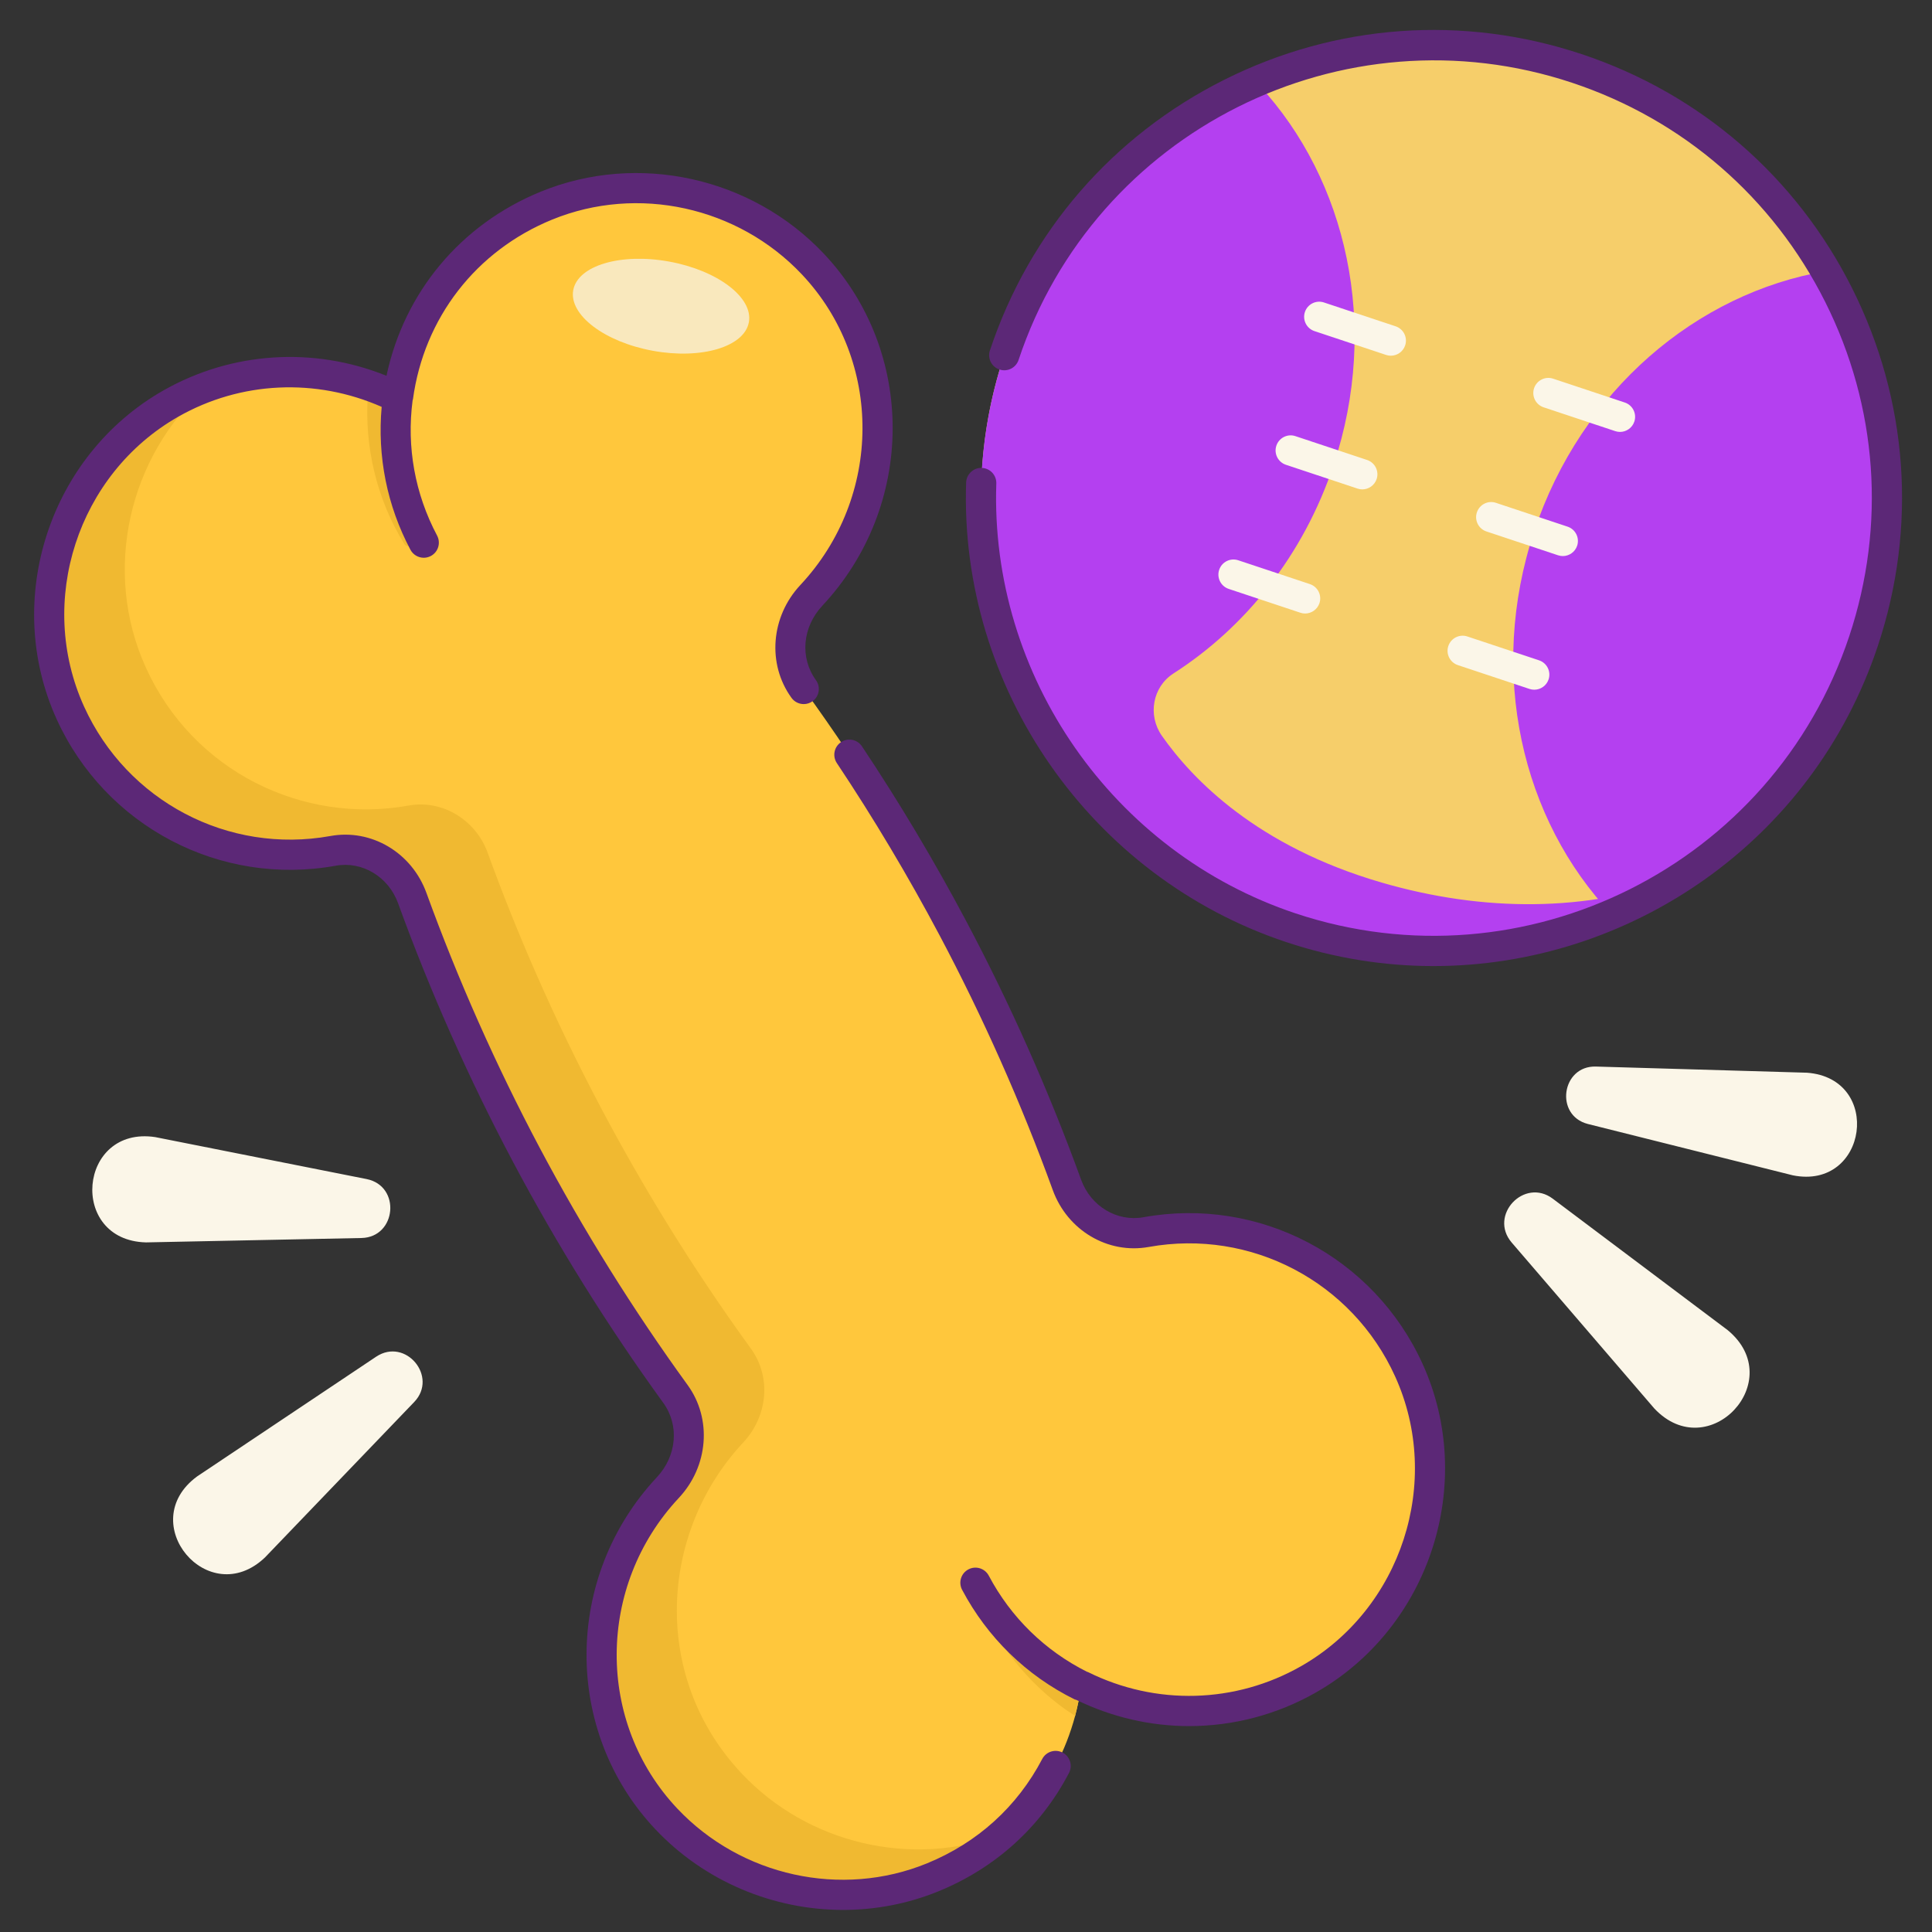 <svg xmlns="http://www.w3.org/2000/svg" viewBox="0 0 128 128" id="8939994"><rect x="0" y="0" width="128" height="128" fill="#333333" stroke="none"/><g id="Pet_Toys" fill="#000000" class="color000000 svgShape"><g fill="#000000" class="color000000 svgShape"><path fill="#fbf6e8" d="M23.951 82.021l-14.28.291c-5.157-.133-4.492-7.745.614-6.976 0 0 14.009 2.781 14.009 2.781C26.584 78.583 26.268 81.97 23.951 82.021L23.951 82.021zM27.443 92.886l-9.892 10.303c-3.74 3.553-8.653-2.3-4.499-5.367 0 0 11.873-7.94 11.873-7.94C26.874 88.594 29.045 91.212 27.443 92.886L27.443 92.886zM102.871 79.414l11.595 8.713c4.038 3.336-1.261 9.004-4.861 5.191 0 0-9.454-10.999-9.454-10.999C98.613 80.512 100.987 78.004 102.871 79.414L102.871 79.414zM105.727 70.662l13.991.408c5.041.38 4.021 7.798-.94 6.798 0 0-13.577-3.401-13.577-3.401C102.983 73.899 103.457 70.6 105.727 70.662L105.727 70.662z" class="coloreae8fb svgShape"></path><path fill="#ffc73c" d="M86.69,111.26c-4.46,2.55-9.61,2.69-14,0.88c-0.36-0.14-0.71-0.3-1.06-0.47c-0.09,0.68-0.23,1.35-0.4,2.01   c-1.24,4.63-4.53,8.7-9.44,10.7c-6.06,2.47-13.15,0.89-17.64-3.87c-6.05-6.41-5.46-16.01,0.1-21.95c1.6-1.72,1.88-4.3,0.5-6.21   c-4.12-5.68-7.35-11.08-9.88-15.85c-3.22-6.07-5.68-11.83-7.56-17c-0.78-2.16-2.98-3.54-5.24-3.13   c-6.98,1.26-14.28-2.24-17.41-9.15c-3.37-7.43-0.44-16.44,6.65-20.48c4.21-2.41,9.04-2.67,13.25-1.17   c0.62,0.21,1.22,0.47,1.81,0.76c0.73-5.44,4.23-10.42,9.84-12.71c6.06-2.47,13.15-0.89,17.64,3.87c6.05,6.41,5.47,16.01-0.1,21.95   c-1.6,1.72-1.88,4.3-0.5,6.21c4.12,5.68,7.35,11.08,9.88,15.85c3.22,6.07,5.68,11.83,7.56,17c0.78,2.16,2.98,3.54,5.24,3.13   c6.98-1.26,14.28,2.24,17.41,9.15C96.71,98.21,93.78,107.22,86.69,111.26z" class="colorffb555 svgShape"></path><path fill="#f0b931" d="M49.15 117.51c-6.05-6.41-5.46-16.01.1-21.95 1.6-1.72 1.88-4.3.5-6.21-4.12-5.68-7.35-11.08-9.88-15.85-3.22-6.07-5.68-11.83-7.56-17-.78-2.16-2.98-3.54-5.24-3.13-6.98 1.26-14.28-2.24-17.41-9.15-2.909-6.414-1.115-13.998 3.988-18.553-.793.297-1.578.638-2.338 1.073C4.22 30.78 1.29 39.79 4.66 47.22c3.13 6.91 10.43 10.41 17.41 9.15 2.26-.41 4.46.97 5.24 3.13 1.88 5.17 4.34 10.93 7.56 17 2.53 4.77 5.76 10.17 9.88 15.85 1.38 1.91 1.1 4.49-.5 6.21-5.56 5.94-6.15 15.54-.1 21.95 4.49 4.76 11.58 6.34 17.64 3.87 1.738-.708 3.262-1.686 4.576-2.846C60.401 123.764 53.536 122.16 49.15 117.51zM68.81 109.53c.85.83 1.8 1.54 2.82 2.14-.09.68-.23 1.35-.4 2.01-.23-.15-.47-.31-.65-.43-2.47-1.77-4.47-4.24-5.65-7.03-.12-.28.01-.61.29-.74.27-.11.59 0 .72.26C66.7 107.15 67.67 108.44 68.81 109.53zM26.77 36.01c-1.79-2.89-2.66-6.43-2.39-9.95.01-.18.07-.35.18-.49.62.21 1.22.47 1.81.76-.64 3.05-.29 6.37 1.05 9.34C27.62 36.07 27 36.41 26.77 36.01z" class="colorf07b31 svgShape"></path><ellipse cx="43.795" cy="20.282" fill="#f9e8bd" rx="3.004" ry="5.914" transform="rotate(-79.653 43.798 20.283)" class="colorf9debd svgShape"></ellipse><circle cx="95" cy="33" r="30" fill="#f6ce6a" class="colorf66aa3 svgShape"></circle><path fill="#b440f0" d="M120.955 17.968c-8.524 1.453-16.201 7.884-19.312 17.241s-.816 19.105 5.14 25.373c7.619-3.258 13.864-9.634 16.684-18.115C126.288 33.986 125.105 25.14 120.955 17.968zM84.67 4.84c-.41.27-.82.55-1.22.84-.07-.09-.15-.18-.23-.26C83.7 5.21 84.18 5.02 84.67 4.84z" class="colorf04084 svgShape"></path><path fill="#b440f0" d="M111.33,58.16c-7.39,4.79-16.8,6.3-25.8,3.31c-3.62-1.21-6.86-3.03-9.63-5.33   c-2.78-2.29-5.08-5.04-6.85-8.11c-4.16-7.17-5.34-16.02-2.52-24.5c2.82-8.48,9.07-14.85,16.69-18.11   c0.08,0.08,0.16,0.17,0.23,0.26c5.78,6.27,7.98,15.88,4.91,25.11c-1.997,5.99-5.853,10.773-10.612,13.826   c-1.395,0.895-1.721,2.777-0.769,4.134c2.03,2.893,6.302,7.321,14.551,9.72C98.32,60.445,105.17,60.42,111.33,58.16z" class="colorf04084 svgShape"></path><path fill="#fbf6e8" d="M92.146 23.567c-.104 0-.211-.017-.315-.052l-4.744-1.578c-.524-.174-.808-.74-.634-1.264.175-.524.741-.809 1.265-.633l4.744 1.578c.524.174.808.74.634 1.264C92.956 23.301 92.565 23.567 92.146 23.567zM86.467 40.647c-.104 0-.211-.017-.315-.052l-4.745-1.578c-.524-.174-.808-.74-.634-1.264.175-.524.74-.809 1.265-.633l4.745 1.578c.524.174.808.74.634 1.264C87.276 40.381 86.886 40.647 86.467 40.647zM90.256 32.423c-.104 0-.211-.017-.315-.052l-4.745-1.578c-.524-.174-.808-.74-.634-1.264.175-.524.74-.81 1.265-.633l4.745 1.578c.524.174.808.74.634 1.264C91.065 32.157 90.675 32.423 90.256 32.423zM107.329 28.616c-.104 0-.211-.017-.315-.052l-4.744-1.578c-.524-.174-.808-.74-.634-1.264.175-.524.741-.809 1.265-.633l4.744 1.578c.524.174.808.74.634 1.264C108.139 28.351 107.748 28.616 107.329 28.616zM101.648 45.696c-.104 0-.211-.017-.315-.052l-4.744-1.578c-.524-.174-.808-.74-.634-1.264.175-.524.742-.81 1.265-.633l4.744 1.578c.524.174.808.74.634 1.264C102.458 45.431 102.067 45.696 101.648 45.696zM103.54 36.841c-.104 0-.211-.017-.315-.052l-4.744-1.578c-.524-.174-.808-.74-.634-1.264.175-.524.741-.811 1.265-.633l4.744 1.578c.524.174.808.74.634 1.264C104.35 36.575 103.959 36.841 103.54 36.841z" class="coloreae8fb svgShape"></path></g><g fill="#000000" class="color000000 svgShape"><path fill="#5c2877" d="M75.755,80.645c-1.756,0.315-3.489-0.729-4.127-2.482c-2.13-5.862-4.69-11.625-7.61-17.128   c-2.099-3.958-4.424-7.857-6.911-11.589c-0.306-0.46-0.928-0.584-1.387-0.277c-0.459,0.306-0.583,0.927-0.277,1.387   c2.45,3.676,4.741,7.518,6.809,11.417c2.875,5.421,5.398,11.099,7.498,16.874c0.972,2.673,3.652,4.258,6.361,3.767   c6.767-1.219,13.479,2.307,16.322,8.583c3.159,6.968,0.421,15.398-6.234,19.192c-4.346,2.478-9.623,2.624-14.119,0.389   c-0.02-0.01-0.042-0.008-0.062-0.017c-2.79-1.401-5.042-3.6-6.509-6.369c-0.259-0.488-0.865-0.675-1.352-0.415   c-0.488,0.258-0.674,0.864-0.415,1.352c1.678,3.166,4.258,5.678,7.461,7.264c0.03,0.015,0.062,0.01,0.092,0.022   c2.373,1.16,4.933,1.743,7.488,1.743c2.906,0,5.804-0.746,8.406-2.23c7.543-4.3,10.646-13.857,7.066-21.756   C91.03,83.258,83.42,79.259,75.755,80.645z" class="color303256 svgShape"></path><path fill="#5c2877" d="M70.401 116.114c-.49-.256-1.094-.067-1.35.422-1.655 3.16-4.296 5.552-7.637 6.917-5.663 2.313-12.308.854-16.54-3.63-5.395-5.717-5.351-14.757.101-20.582 1.96-2.095 2.207-5.238.585-7.475-3.621-4.993-6.922-10.288-9.812-15.737-2.877-5.425-5.4-11.102-7.497-16.874-.972-2.673-3.649-4.26-6.362-3.767-6.767 1.223-13.477-2.307-16.322-8.583-3.159-6.967-.42-15.398 6.234-19.192 4.146-2.363 9.132-2.578 13.486-.657-.295 3.277.35 6.534 1.905 9.466.18.338.526.531.884.531.158 0 .318-.038.468-.117.488-.259.673-.864.415-1.352-1.469-2.77-2.027-5.867-1.622-8.963.004-.021.018-.037.021-.059.729-5.398 4.179-9.852 9.227-11.914 5.662-2.313 12.308-.854 16.54 3.63 5.395 5.717 5.351 14.757-.101 20.582-1.96 2.095-2.207 5.238-.585 7.475.196.27.501.413.811.413.203 0 .409-.062.586-.19.447-.324.547-.949.223-1.396-1.077-1.486-.902-3.515.426-4.935 6.171-6.594 6.213-16.838.095-23.321-4.794-5.081-12.331-6.731-18.75-4.109-5.309 2.168-9.052 6.673-10.224 12.2-4.813-1.947-10.252-1.611-14.794.979C3.268 30.176.165 39.732 3.746 47.631c3.224 7.111 10.831 11.114 18.499 9.725 1.753-.317 3.489.728 4.127 2.482 2.129 5.859 4.689 11.622 7.61 17.128 2.934 5.531 6.285 10.906 9.96 15.974 1.077 1.486.902 3.515-.426 4.935-6.171 6.594-6.213 16.838-.095 23.321 3.276 3.471 7.831 5.342 12.436 5.341 2.135 0 4.281-.402 6.314-1.232 3.784-1.545 6.775-4.257 8.652-7.84C71.08 116.975 70.891 116.371 70.401 116.114zM122.718 19.117c-3.708-7.404-10.078-12.92-17.936-15.533s-16.26-2.01-23.665 1.698c-7.403 3.708-12.92 10.078-15.533 17.935-.174.524.109 1.09.634 1.264.523.177 1.09-.109 1.265-.633C72.528 8.675 88.978.437 104.151 5.481c7.351 2.445 13.309 7.605 16.778 14.531 3.469 6.926 4.032 14.789 1.588 22.139-5.047 15.173-21.496 23.411-36.669 18.367C73.736 56.49 65.578 44.777 66.008 32.034c.02-.552-.413-1.015-.965-1.033-.538-.027-1.015.414-1.034.966-.46 13.623 8.261 26.144 21.208 30.45 3.235 1.076 6.522 1.587 9.759 1.587 12.988-.001 25.121-8.235 29.439-21.22C127.028 34.925 126.426 26.521 122.718 19.117z" class="color303256 svgShape"></path></g></g></svg>